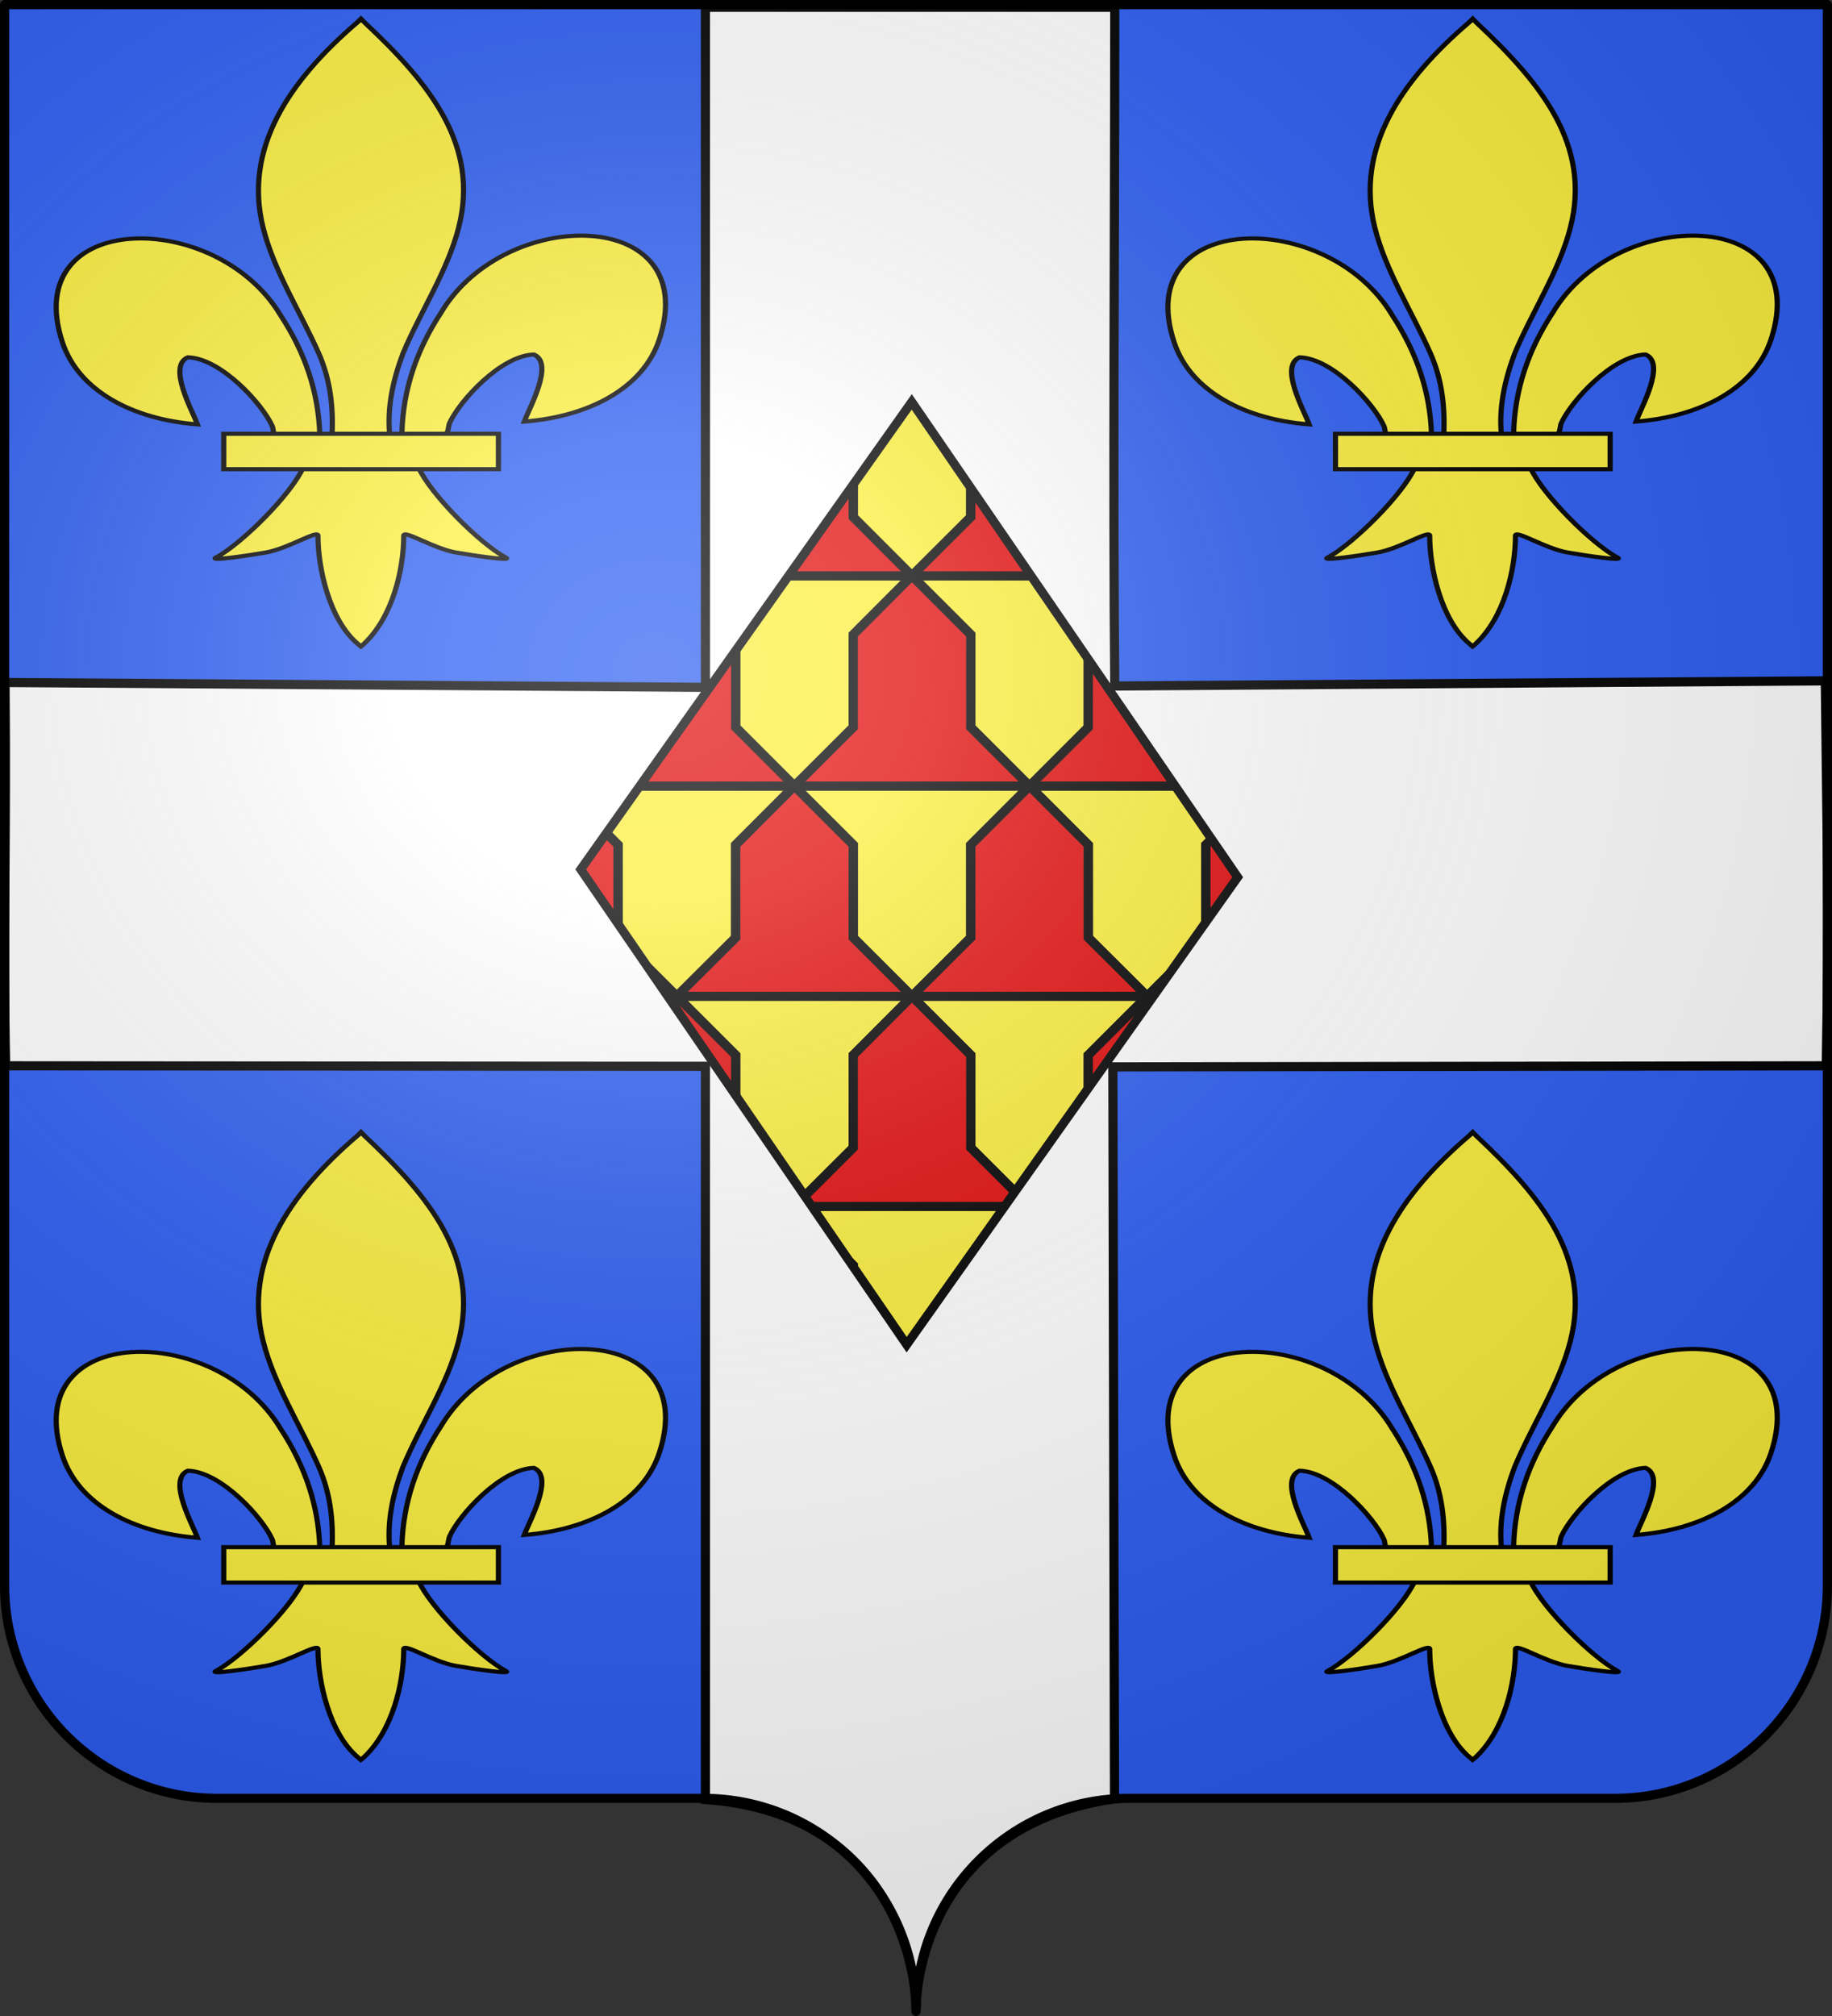 <?xml version="1.0" encoding="UTF-8" standalone="no"?>
<svg
   xmlns:dc="http://purl.org/dc/elements/1.1/"
   xmlns:cc="http://creativecommons.org/ns#"
   xmlns:rdf="http://www.w3.org/1999/02/22-rdf-syntax-ns#"
   xmlns:svg="http://www.w3.org/2000/svg"
   xmlns="http://www.w3.org/2000/svg"
   xmlns:xlink="http://www.w3.org/1999/xlink"
   xmlns:sodipodi="http://sodipodi.sourceforge.net/DTD/sodipodi-0.dtd"
   xmlns:inkscape="http://www.inkscape.org/namespaces/inkscape"
   height="660"
   width="600"
   version="1.0"
   id="svg2"
   sodipodi:version="0.32"
   inkscape:version="0.48.1 r9760"
   sodipodi:docname="Blason_Vide_Moderne_3D[1].svg"
   inkscape:output_extension="org.inkscape.output.svg.inkscape"
   sodipodi:modified="true">
  <rect width="100%" height="100%" fill="#333333" stroke="none"/>
  <sodipodi:namedview
     inkscape:window-height="671"
     inkscape:window-width="1025"
     inkscape:pageshadow="2"
     inkscape:pageopacity="0.0"
     guidetolerance="10.0"
     gridtolerance="10.0"
     objecttolerance="10.0"
     borderopacity="1.0"
     bordercolor="#666666"
     pagecolor="#ffffff"
     id="base"
     showgrid="false"
     height="660px"
     inkscape:zoom="0.6863633"
     inkscape:cx="300.03409"
     inkscape:cy="330.00016"
     inkscape:window-x="231"
     inkscape:window-y="0"
     inkscape:current-layer="layer3-3"
     inkscape:window-maximized="0"
     showguides="true"
     inkscape:guide-bbox="true">
    <sodipodi:guide
       orientation="1,0"
       position="-1066.163,473.466"
       id="guide33138" />
  </sodipodi:namedview>
  <desc
     id="desc4">Flag of Canton of Valais (Wallis)</desc>
  <defs
     id="defs6">
    <inkscape:perspective
       sodipodi:type="inkscape:persp3d"
       inkscape:vp_x="0 : 330 : 1"
       inkscape:vp_y="0 : 1000 : 0"
       inkscape:vp_z="600 : 330 : 1"
       inkscape:persp3d-origin="300 : 220 : 1"
       id="perspective30" />
    <linearGradient
       id="linearGradient2893">
      <stop
         style="stop-color:white;stop-opacity:0.314;"
         offset="0"
         id="stop2895" />
      <stop
         id="stop2897"
         offset="0.19"
         style="stop-color:white;stop-opacity:0.251;" />
      <stop
         style="stop-color:#6b6b6b;stop-opacity:0.125;"
         offset="0.6"
         id="stop2901" />
      <stop
         style="stop-color:black;stop-opacity:0.125;"
         offset="1"
         id="stop2899" />
    </linearGradient>
    <radialGradient
       inkscape:collect="always"
       xlink:href="#linearGradient2893"
       id="radialGradient2883"
       cx="203.198"
       cy="218.01"
       fx="203.198"
       fy="218.01"
       r="300"
       gradientTransform="matrix(1.36,0,0,1.355,-79.528,-87.645)"
       gradientUnits="userSpaceOnUse" />
    <linearGradient
       id="linearGradient2955">
      <stop
         style="stop-color:white;stop-opacity:0;"
         offset="0"
         id="stop2965" />
      <stop
         style="stop-color:black;stop-opacity:0.646;"
         offset="1"
         id="stop2959" />
    </linearGradient>
    <radialGradient
       inkscape:collect="always"
       xlink:href="#linearGradient2955"
       id="radialGradient2961"
       cx="225.524"
       cy="218.901"
       fx="225.524"
       fy="218.901"
       r="300"
       gradientTransform="matrix(-4.167939e-4,2.183,-1.884,-3.599562e-4,615.597,-289.121)"
       gradientUnits="userSpaceOnUse" />
    <polygon
       id="star"
       transform="scale(53,53)"
       points="0,-1 0.588,0.809 -0.951,-0.309 0.951,-0.309 -0.588,0.809 0,-1 " />
    <clipPath
       id="clip">
      <path
         d="M 0,-200 L 0,600 L 300,600 L 300,-200 L 0,-200 z "
         id="path10" />
    </clipPath>
    <radialGradient
       inkscape:collect="always"
       xlink:href="#linearGradient2955"
       id="radialGradient1911"
       gradientUnits="userSpaceOnUse"
       gradientTransform="matrix(-4.167939e-4,2.183,-1.884,-3.599562e-4,1395.597,-309.121)"
       cx="225.524"
       cy="218.901"
       fx="225.524"
       fy="218.901"
       r="300" />
    <radialGradient
       inkscape:collect="always"
       xlink:href="#linearGradient2955"
       id="radialGradient2928"
       cx="-483.508"
       cy="153.928"
       fx="-483.508"
       fy="153.928"
       r="300"
       gradientTransform="matrix(0,2.342,-2.291,0,562.913,1323.77)"
       gradientUnits="userSpaceOnUse" />
    <radialGradient
       inkscape:collect="always"
       xlink:href="#linearGradient2893"
       id="radialGradient11919"
       gradientUnits="userSpaceOnUse"
       gradientTransform="matrix(1.551,0,0,1.35,-227.894,-51.264)"
       cx="285.186"
       cy="200.448"
       fx="285.186"
       fy="200.448"
       r="300" />
    <inkscape:perspective
       sodipodi:type="inkscape:persp3d"
       inkscape:vp_x="0 : 330 : 1"
       inkscape:vp_y="0 : 1000 : 0"
       inkscape:vp_z="600 : 330 : 1"
       inkscape:persp3d-origin="300 : 220 : 1"
       id="perspective9508" />
    <linearGradient
       id="linearGradient9510">
      <stop
         style="stop-color:white;stop-opacity:0.314"
         offset="0"
         id="stop9512" />
      <stop
         style="stop-color:white;stop-opacity:0.251"
         offset="0.19"
         id="stop9514" />
      <stop
         style="stop-color:#6b6b6b;stop-opacity:0.125"
         offset="0.6"
         id="stop9516" />
      <stop
         style="stop-color:black;stop-opacity:0.125"
         offset="1"
         id="stop9518" />
    </linearGradient>
    <linearGradient
       id="linearGradient9520">
      <stop
         style="stop-color:white;stop-opacity:1"
         offset="0"
         id="stop9522" />
      <stop
         style="stop-color:white;stop-opacity:1"
         offset="0.229"
         id="stop9524" />
      <stop
         style="stop-color:black;stop-opacity:1"
         offset="1"
         id="stop9526" />
    </linearGradient>
    <linearGradient
       id="linearGradient9528">
      <stop
         style="stop-color:#fd0000;stop-opacity:1"
         offset="0"
         id="stop9530" />
      <stop
         style="stop-color:#e77275;stop-opacity:0.659"
         offset="0.5"
         id="stop9532" />
      <stop
         style="stop-color:black;stop-opacity:0.323"
         offset="1"
         id="stop9534" />
    </linearGradient>
    <radialGradient
       cx="225.524"
       cy="218.901"
       r="300"
       fx="225.524"
       fy="218.901"
       id="radialGradient9536"
       xlink:href="#linearGradient2955-1"
       gradientUnits="userSpaceOnUse"
       gradientTransform="matrix(-4.167939e-4,2.183,-1.884,-3.599562e-4,615.597,-289.121)" />
    <polygon
       points="0,-1 0.588,0.809 -0.951,-0.309 0.951,-0.309 -0.588,0.809 0,-1 "
       transform="scale(53,53)"
       id="polygon9538" />
    <clipPath
       id="clipPath9540">
      <path
         d="M 0,-200 L 0,600 L 300,600 L 300,-200 L 0,-200 z "
         id="path9542" />
    </clipPath>
    <radialGradient
       cx="225.524"
       cy="218.901"
       r="300"
       fx="225.524"
       fy="218.901"
       id="radialGradient9544"
       xlink:href="#linearGradient2955-1"
       gradientUnits="userSpaceOnUse"
       gradientTransform="matrix(-4.167939e-4,2.183,-1.884,-3.599562e-4,615.597,-289.121)" />
    <radialGradient
       cx="225.524"
       cy="218.901"
       r="300"
       fx="225.524"
       fy="218.901"
       id="radialGradient9546"
       xlink:href="#linearGradient2955-1"
       gradientUnits="userSpaceOnUse"
       gradientTransform="matrix(0,1.749,-1.593,-1.049767e-7,551.788,-191.29)" />
    <radialGradient
       cx="225.524"
       cy="218.901"
       r="300"
       fx="225.524"
       fy="218.901"
       id="radialGradient9548"
       xlink:href="#linearGradient2955-1"
       gradientUnits="userSpaceOnUse"
       gradientTransform="matrix(0,1.386,-1.323,-5.741131e-8,-158.082,-109.541)" />
    <inkscape:perspective
       sodipodi:type="inkscape:persp3d"
       inkscape:vp_x="0 : 330 : 1"
       inkscape:vp_y="0 : 1000 : 0"
       inkscape:vp_z="600 : 330 : 1"
       inkscape:persp3d-origin="300 : 220 : 1"
       id="perspective59" />
    <linearGradient
       id="linearGradient7011">
      <stop
         style="stop-color:#ffffff;stop-opacity:0.314"
         offset="0"
         id="stop7013" />
      <stop
         style="stop-color:#ffffff;stop-opacity:0.251"
         offset="0.19"
         id="stop7015" />
      <stop
         style="stop-color:#6b6b6b;stop-opacity:0.125"
         offset="0.6"
         id="stop7017" />
      <stop
         style="stop-color:#000000;stop-opacity:0.125"
         offset="1"
         id="stop7019" />
    </linearGradient>
    <radialGradient
       cx="221.445"
       cy="226.331"
       r="300"
       fx="221.445"
       fy="226.331"
       id="radialGradient7021"
       xlink:href="#linearGradient2893-5"
       gradientUnits="userSpaceOnUse"
       gradientTransform="matrix(1.353,0,0,1.349,-77.629,-85.747)" />
    <inkscape:perspective
       sodipodi:type="inkscape:persp3d"
       inkscape:vp_x="0 : 330 : 1"
       inkscape:vp_y="0 : 1000 : 0"
       inkscape:vp_z="600 : 330 : 1"
       inkscape:persp3d-origin="300 : 220 : 1"
       id="perspective35" />
    <linearGradient
       id="linearGradient6434">
      <stop
         style="stop-color:white;stop-opacity:0.314;"
         offset="0"
         id="stop6436" />
      <stop
         id="stop6438"
         offset="0.19"
         style="stop-color:white;stop-opacity:0.251;" />
      <stop
         style="stop-color:#6b6b6b;stop-opacity:0.125;"
         offset="0.6"
         id="stop6440" />
      <stop
         style="stop-color:black;stop-opacity:0.125;"
         offset="1"
         id="stop6442" />
    </linearGradient>
    <linearGradient
       id="linearGradient6444">
      <stop
         id="stop6446"
         offset="0"
         style="stop-color:white;stop-opacity:1;" />
      <stop
         style="stop-color:white;stop-opacity:1;"
         offset="0.229"
         id="stop6448" />
      <stop
         id="stop6450"
         offset="1"
         style="stop-color:black;stop-opacity:1;" />
    </linearGradient>
    <linearGradient
       id="linearGradient6452">
      <stop
         id="stop6454"
         offset="0"
         style="stop-color:#fd0000;stop-opacity:1;" />
      <stop
         style="stop-color:#e77275;stop-opacity:0.659;"
         offset="0.5"
         id="stop6456" />
      <stop
         style="stop-color:black;stop-opacity:0.323;"
         offset="1"
         id="stop6458" />
    </linearGradient>
    <radialGradient
       inkscape:collect="always"
       xlink:href="#linearGradient2955-1"
       id="radialGradient6460"
       cx="225.524"
       cy="218.901"
       fx="225.524"
       fy="218.901"
       r="300"
       gradientTransform="matrix(-4.167939e-4,2.183,-1.884,-3.599562e-4,615.597,-289.121)"
       gradientUnits="userSpaceOnUse" />
    <polygon
       id="polygon6462"
       transform="scale(53,53)"
       points="0,-1 0.588,0.809 -0.951,-0.309 0.951,-0.309 -0.588,0.809 0,-1 " />
    <clipPath
       id="clipPath6464">
      <path
         d="M 0,-200 L 0,600 L 300,600 L 300,-200 L 0,-200 z "
         id="path6466" />
    </clipPath>
    <radialGradient
       inkscape:collect="always"
       xlink:href="#linearGradient2955-1"
       id="radialGradient6468"
       gradientUnits="userSpaceOnUse"
       gradientTransform="matrix(-4.167939e-4,2.183,-1.884,-3.599562e-4,615.597,-289.121)"
       cx="225.524"
       cy="218.901"
       fx="225.524"
       fy="218.901"
       r="300" />
    <radialGradient
       inkscape:collect="always"
       xlink:href="#linearGradient2955-1"
       id="radialGradient6470"
       gradientUnits="userSpaceOnUse"
       gradientTransform="matrix(0,1.749,-1.593,-1.049767e-7,551.788,-191.29)"
       cx="225.524"
       cy="218.901"
       fx="225.524"
       fy="218.901"
       r="300" />
    <radialGradient
       inkscape:collect="always"
       xlink:href="#linearGradient2955-1"
       id="radialGradient6472"
       gradientUnits="userSpaceOnUse"
       gradientTransform="matrix(0,1.386,-1.323,-5.741131e-8,-158.082,-109.541)"
       cx="225.524"
       cy="218.901"
       fx="225.524"
       fy="218.901"
       r="300" />
    <radialGradient
       inkscape:collect="always"
       xlink:href="#linearGradient2893-5"
       id="radialGradient6474"
       gradientUnits="userSpaceOnUse"
       gradientTransform="matrix(1.353,0,0,1.349,-77.629,-85.747)"
       cx="221.445"
       cy="226.331"
       fx="221.445"
       fy="226.331"
       r="300" />
    <inkscape:perspective
       sodipodi:type="inkscape:persp3d"
       inkscape:vp_x="0 : 260.5 : 1"
       inkscape:vp_y="0 : 1000 : 0"
       inkscape:vp_z="420 : 260.5 : 1"
       inkscape:persp3d-origin="210 : 173.66667 : 1"
       id="perspective181" />
    <inkscape:perspective
       sodipodi:type="inkscape:persp3d"
       inkscape:vp_x="0 : 330 : 1"
       inkscape:vp_y="0 : 1000 : 0"
       inkscape:vp_z="600 : 330 : 1"
       inkscape:persp3d-origin="300 : 220 : 1"
       id="perspective99" />
    <linearGradient
       id="linearGradient5345">
      <stop
         style="stop-color:white;stop-opacity:0.314;"
         offset="0"
         id="stop5347" />
      <stop
         id="stop5349"
         offset="0.19"
         style="stop-color:white;stop-opacity:0.251;" />
      <stop
         style="stop-color:#6b6b6b;stop-opacity:0.125;"
         offset="0.6"
         id="stop5351" />
      <stop
         style="stop-color:black;stop-opacity:0.125;"
         offset="1"
         id="stop5353" />
    </linearGradient>
    <linearGradient
       id="linearGradient2885">
      <stop
         id="stop2887"
         offset="0"
         style="stop-color:white;stop-opacity:1;" />
      <stop
         style="stop-color:white;stop-opacity:1;"
         offset="0.229"
         id="stop2891" />
      <stop
         id="stop2889"
         offset="1"
         style="stop-color:black;stop-opacity:1;" />
    </linearGradient>
    <linearGradient
       id="linearGradient5359">
      <stop
         id="stop2867"
         offset="0"
         style="stop-color:#fd0000;stop-opacity:1;" />
      <stop
         style="stop-color:#e77275;stop-opacity:0.659;"
         offset="0.5"
         id="stop2873" />
      <stop
         style="stop-color:black;stop-opacity:0.323;"
         offset="1"
         id="stop5363" />
    </linearGradient>
    <radialGradient
       inkscape:collect="always"
       xlink:href="#linearGradient2955-1"
       id="radialGradient5365"
       cx="225.524"
       cy="218.901"
       fx="225.524"
       fy="218.901"
       r="300"
       gradientTransform="matrix(-4.167939e-4,2.183,-1.884,-3.599562e-4,615.597,-289.121)"
       gradientUnits="userSpaceOnUse" />
    <polygon
       id="polygon5367"
       transform="scale(53,53)"
       points="0,-1 0.588,0.809 -0.951,-0.309 0.951,-0.309 -0.588,0.809 0,-1 " />
    <clipPath
       id="clipPath5369">
      <path
         d="M 0,-200 L 0,600 L 300,600 L 300,-200 L 0,-200 z "
         id="path5371" />
    </clipPath>
    <radialGradient
       inkscape:collect="always"
       xlink:href="#linearGradient2955-1"
       id="radialGradient5373"
       gradientUnits="userSpaceOnUse"
       gradientTransform="matrix(-4.167939e-4,2.183,-1.884,-3.599562e-4,615.597,-289.121)"
       cx="225.524"
       cy="218.901"
       fx="225.524"
       fy="218.901"
       r="300" />
    <radialGradient
       inkscape:collect="always"
       xlink:href="#linearGradient2955-1"
       id="radialGradient2865"
       gradientUnits="userSpaceOnUse"
       gradientTransform="matrix(0,1.749,-1.593,-1.049767e-7,551.788,-191.29)"
       cx="225.524"
       cy="218.901"
       fx="225.524"
       fy="218.901"
       r="300" />
    <radialGradient
       inkscape:collect="always"
       xlink:href="#linearGradient2955-1"
       id="radialGradient2871"
       gradientUnits="userSpaceOnUse"
       gradientTransform="matrix(0,1.386,-1.323,-5.741131e-8,-158.082,-109.541)"
       cx="225.524"
       cy="218.901"
       fx="225.524"
       fy="218.901"
       r="300" />
    <radialGradient
       inkscape:collect="always"
       xlink:href="#linearGradient2893-5"
       id="radialGradient3163"
       gradientUnits="userSpaceOnUse"
       gradientTransform="matrix(1.353,0,0,1.349,-77.629,-85.747)"
       cx="221.445"
       cy="226.331"
       fx="221.445"
       fy="226.331"
       r="300" />
    <radialGradient
       gradientTransform="matrix(1.353,0,0,1.349,-77.629,-85.747)"
       gradientUnits="userSpaceOnUse"
       xlink:href="#linearGradient2893-5"
       id="radialGradient2982"
       fy="226.331"
       fx="221.445"
       r="300"
       cy="226.331"
       cx="221.445" />
    <radialGradient
       gradientTransform="matrix(0,1.386,-1.323,-5.741131e-8,-158.082,-109.541)"
       gradientUnits="userSpaceOnUse"
       xlink:href="#linearGradient2955-1"
       id="radialGradient2980"
       fy="218.901"
       fx="225.524"
       r="300"
       cy="218.901"
       cx="225.524" />
    <radialGradient
       gradientTransform="matrix(0,1.749,-1.593,-1.049767e-7,551.788,-191.29)"
       gradientUnits="userSpaceOnUse"
       xlink:href="#linearGradient2955-1"
       id="radialGradient2978"
       fy="218.901"
       fx="225.524"
       r="300"
       cy="218.901"
       cx="225.524" />
    <radialGradient
       gradientTransform="matrix(-4.167939e-4,2.183,-1.884,-3.599562e-4,615.597,-289.121)"
       gradientUnits="userSpaceOnUse"
       xlink:href="#linearGradient2955-1"
       id="radialGradient2976"
       fy="218.901"
       fx="225.524"
       r="300"
       cy="218.901"
       cx="225.524" />
    <clipPath
       id="clipPath2972">
      <path
         id="path2974"
         d="M 0,-200 L 0,600 L 300,600 L 300,-200 L 0,-200 z " />
    </clipPath>
    <polygon
       id="polygon2970"
       transform="scale(53,53)"
       points="0,-1 0.588,0.809 -0.951,-0.309 0.951,-0.309 -0.588,0.809 0,-1 " />
    <radialGradient
       gradientTransform="matrix(-4.167939e-4,2.183,-1.884,-3.599562e-4,615.597,-289.121)"
       gradientUnits="userSpaceOnUse"
       xlink:href="#linearGradient2955-1"
       id="radialGradient2968"
       fy="218.901"
       fx="225.524"
       r="300"
       cy="218.901"
       cx="225.524" />
    <linearGradient
       id="linearGradient2960">
      <stop
         id="stop2962"
         offset="0"
         style="stop-color:#fd0000;stop-opacity:1" />
      <stop
         id="stop2964"
         offset="0.5"
         style="stop-color:#e77275;stop-opacity:0.659" />
      <stop
         id="stop2966"
         offset="1"
         style="stop-color:black;stop-opacity:0.323" />
    </linearGradient>
    <linearGradient
       id="linearGradient2952">
      <stop
         id="stop2954"
         offset="0"
         style="stop-color:white;stop-opacity:1" />
      <stop
         id="stop2956"
         offset="0.229"
         style="stop-color:white;stop-opacity:1" />
      <stop
         id="stop2958"
         offset="1"
         style="stop-color:black;stop-opacity:1" />
    </linearGradient>
    <linearGradient
       id="linearGradient2942">
      <stop
         id="stop2944"
         offset="0"
         style="stop-color:white;stop-opacity:0.314" />
      <stop
         id="stop2946"
         offset="0.19"
         style="stop-color:white;stop-opacity:0.251" />
      <stop
         id="stop2948"
         offset="0.6"
         style="stop-color:#6b6b6b;stop-opacity:0.125" />
      <stop
         id="stop2950"
         offset="1"
         style="stop-color:black;stop-opacity:0.125" />
    </linearGradient>
    <linearGradient
       id="linearGradient2095">
      <stop
         id="stop2097"
         offset="0"
         style="stop-color:white;stop-opacity:0.314" />
      <stop
         id="stop2099"
         offset="0.19"
         style="stop-color:white;stop-opacity:0.251" />
      <stop
         id="stop2101"
         offset="0.6"
         style="stop-color:#6b6b6b;stop-opacity:0.125" />
      <stop
         id="stop2103"
         offset="1"
         style="stop-color:black;stop-opacity:0.125" />
    </linearGradient>
    <linearGradient
       id="linearGradient2105">
      <stop
         id="stop2107"
         offset="0"
         style="stop-color:white;stop-opacity:1" />
      <stop
         id="stop2109"
         offset="0.229"
         style="stop-color:white;stop-opacity:1" />
      <stop
         id="stop2111"
         offset="1"
         style="stop-color:black;stop-opacity:1" />
    </linearGradient>
    <linearGradient
       id="linearGradient2113">
      <stop
         id="stop2115"
         offset="0"
         style="stop-color:#fd0000;stop-opacity:1" />
      <stop
         id="stop2117"
         offset="0.5"
         style="stop-color:#e77275;stop-opacity:0.659" />
      <stop
         id="stop2119"
         offset="1"
         style="stop-color:black;stop-opacity:0.323" />
    </linearGradient>
    <radialGradient
       gradientTransform="matrix(-4.167939e-4,2.183,-1.884,-3.599562e-4,615.597,-289.121)"
       gradientUnits="userSpaceOnUse"
       xlink:href="#linearGradient2955-1"
       id="radialGradient2121"
       fy="218.901"
       fx="225.524"
       r="300"
       cy="218.901"
       cx="225.524" />
    <polygon
       id="polygon2123"
       transform="scale(53,53)"
       points="0,-1 0.588,0.809 -0.951,-0.309 0.951,-0.309 -0.588,0.809 0,-1 " />
    <clipPath
       id="clipPath2125">
      <path
         id="path2127"
         d="M 0,-200 L 0,600 L 300,600 L 300,-200 L 0,-200 z " />
    </clipPath>
    <radialGradient
       gradientTransform="matrix(-4.167939e-4,2.183,-1.884,-3.599562e-4,615.597,-289.121)"
       gradientUnits="userSpaceOnUse"
       xlink:href="#linearGradient2955-1"
       id="radialGradient2129"
       fy="218.901"
       fx="225.524"
       r="300"
       cy="218.901"
       cx="225.524" />
    <radialGradient
       gradientTransform="matrix(0,1.749,-1.593,-1.049767e-7,551.788,-191.29)"
       gradientUnits="userSpaceOnUse"
       xlink:href="#linearGradient2955-1"
       id="radialGradient2131"
       fy="218.901"
       fx="225.524"
       r="300"
       cy="218.901"
       cx="225.524" />
    <radialGradient
       gradientTransform="matrix(0,1.386,-1.323,-5.741131e-8,-158.082,-109.541)"
       gradientUnits="userSpaceOnUse"
       xlink:href="#linearGradient2955-1"
       id="radialGradient2133"
       fy="218.901"
       fx="225.524"
       r="300"
       cy="218.901"
       cx="225.524" />
    <radialGradient
       gradientTransform="matrix(1.353,0,0,1.349,-77.629,-85.747)"
       gradientUnits="userSpaceOnUse"
       xlink:href="#linearGradient2893-5"
       id="radialGradient2135"
       fy="226.331"
       fx="221.445"
       r="300"
       cy="226.331"
       cx="221.445" />
    <radialGradient
       gradientTransform="matrix(0,1.386,-1.323,-5.741131e-8,-158.082,-109.541)"
       gradientUnits="userSpaceOnUse"
       xlink:href="#linearGradient2955-1"
       id="radialGradient3080"
       fy="218.901"
       fx="225.524"
       r="300"
       cy="218.901"
       cx="225.524" />
    <radialGradient
       gradientTransform="matrix(0,1.749,-1.593,-1.049767e-7,551.788,-191.29)"
       gradientUnits="userSpaceOnUse"
       xlink:href="#linearGradient2955-1"
       id="radialGradient3078"
       fy="218.901"
       fx="225.524"
       r="300"
       cy="218.901"
       cx="225.524" />
    <radialGradient
       gradientTransform="matrix(-4.167939e-4,2.183,-1.884,-3.599562e-4,615.597,-289.121)"
       gradientUnits="userSpaceOnUse"
       xlink:href="#linearGradient2955-1"
       id="radialGradient3076"
       fy="218.901"
       fx="225.524"
       r="300"
       cy="218.901"
       cx="225.524" />
    <clipPath
       id="clipPath3072">
      <path
         id="path3074"
         d="M 0,-200 L 0,600 L 300,600 L 300,-200 L 0,-200 z " />
    </clipPath>
    <polygon
       id="polygon3070"
       transform="scale(53,53)"
       points="0,-1 0.588,0.809 -0.951,-0.309 0.951,-0.309 -0.588,0.809 0,-1 " />
    <radialGradient
       gradientTransform="matrix(-4.167939e-4,2.183,-1.884,-3.599562e-4,615.597,-289.121)"
       gradientUnits="userSpaceOnUse"
       xlink:href="#linearGradient2955-1"
       id="radialGradient3068"
       fy="218.901"
       fx="225.524"
       r="300"
       cy="218.901"
       cx="225.524" />
    <linearGradient
       id="linearGradient3060">
      <stop
         id="stop3062"
         offset="0"
         style="stop-color:#fd0000;stop-opacity:1" />
      <stop
         id="stop3064"
         offset="0.5"
         style="stop-color:#e77275;stop-opacity:0.659" />
      <stop
         id="stop3066"
         offset="1"
         style="stop-color:black;stop-opacity:0.323" />
    </linearGradient>
    <linearGradient
       id="linearGradient3052">
      <stop
         id="stop3054"
         offset="0"
         style="stop-color:white;stop-opacity:1" />
      <stop
         id="stop3056"
         offset="0.229"
         style="stop-color:white;stop-opacity:1" />
      <stop
         id="stop3058"
         offset="1"
         style="stop-color:black;stop-opacity:1" />
    </linearGradient>
    <linearGradient
       id="linearGradient3042">
      <stop
         id="stop3044"
         offset="0"
         style="stop-color:white;stop-opacity:0.314" />
      <stop
         id="stop3046"
         offset="0.19"
         style="stop-color:white;stop-opacity:0.251" />
      <stop
         id="stop3048"
         offset="0.6"
         style="stop-color:#6b6b6b;stop-opacity:0.125" />
      <stop
         id="stop3050"
         offset="1"
         style="stop-color:black;stop-opacity:0.125" />
    </linearGradient>
    <radialGradient
       r="300"
       fy="200.448"
       fx="285.186"
       cy="200.448"
       cx="285.186"
       gradientTransform="matrix(1.551,0,0,1.35,-227.894,-51.264)"
       gradientUnits="userSpaceOnUse"
       id="radialGradient11919-5"
       xlink:href="#linearGradient2893-5"
       inkscape:collect="always" />
    <radialGradient
       gradientUnits="userSpaceOnUse"
       gradientTransform="matrix(0,2.342,-2.291,0,562.913,1323.77)"
       r="300"
       fy="153.928"
       fx="-483.508"
       cy="153.928"
       cx="-483.508"
       id="radialGradient2928-0"
       xlink:href="#linearGradient2955-1"
       inkscape:collect="always" />
    <radialGradient
       r="300"
       fy="218.901"
       fx="225.524"
       cy="218.901"
       cx="225.524"
       gradientTransform="matrix(-4.167939e-4,2.183,-1.884,-3.599562e-4,1395.597,-309.121)"
       gradientUnits="userSpaceOnUse"
       id="radialGradient1911-3"
       xlink:href="#linearGradient2955-1"
       inkscape:collect="always" />
    <clipPath
       id="clip-0">
      <path
         id="path10-2"
         d="M 0,-200 L 0,600 L 300,600 L 300,-200 L 0,-200 z " />
    </clipPath>
    <polygon
       points="0,-1 0.588,0.809 -0.951,-0.309 0.951,-0.309 -0.588,0.809 0,-1 "
       transform="scale(53,53)"
       id="star-0" />
    <radialGradient
       gradientUnits="userSpaceOnUse"
       gradientTransform="matrix(-4.167939e-4,2.183,-1.884,-3.599562e-4,615.597,-289.121)"
       r="300"
       fy="218.901"
       fx="225.524"
       cy="218.901"
       cx="225.524"
       id="radialGradient2961-6"
       xlink:href="#linearGradient2955-1"
       inkscape:collect="always" />
    <linearGradient
       id="linearGradient2955-1">
      <stop
         id="stop2965-5"
         offset="0"
         style="stop-color:white;stop-opacity:0;" />
      <stop
         id="stop2959-1"
         offset="1"
         style="stop-color:black;stop-opacity:0.646;" />
    </linearGradient>
    <radialGradient
       gradientUnits="userSpaceOnUse"
       gradientTransform="matrix(1.36,0,0,1.355,-79.528,-87.645)"
       r="300"
       fy="218.01"
       fx="203.198"
       cy="218.01"
       cx="203.198"
       id="radialGradient2883-2"
       xlink:href="#linearGradient2893-5"
       inkscape:collect="always" />
    <linearGradient
       id="linearGradient2893-5">
      <stop
         id="stop2895-0"
         offset="0"
         style="stop-color:white;stop-opacity:0.314;" />
      <stop
         style="stop-color:white;stop-opacity:0.251;"
         offset="0.19"
         id="stop2897-2" />
      <stop
         id="stop2901-5"
         offset="0.6"
         style="stop-color:#6b6b6b;stop-opacity:0.125;" />
      <stop
         id="stop2899-4"
         offset="1"
         style="stop-color:black;stop-opacity:0.125;" />
    </linearGradient>
    <inkscape:perspective
       id="perspective30-7"
       inkscape:persp3d-origin="300 : 220 : 1"
       inkscape:vp_z="600 : 330 : 1"
       inkscape:vp_y="0 : 1000 : 0"
       inkscape:vp_x="0 : 330 : 1"
       sodipodi:type="inkscape:persp3d" />
    <inkscape:perspective
       id="perspective14"
       inkscape:persp3d-origin="355.59589 : 306.40403 : 1"
       inkscape:vp_z="711.19177 : 459.60605 : 1"
       inkscape:vp_y="0 : 1000 : 0"
       inkscape:vp_x="0 : 459.60605 : 1"
       sodipodi:type="inkscape:persp3d" />
    <radialGradient
       r="300"
       fy="226.331"
       fx="221.445"
       cy="226.331"
       cx="221.445"
       gradientTransform="matrix(1.353,0,0,1.349,-77.629,-85.747)"
       gradientUnits="userSpaceOnUse"
       id="radialGradient3163-1"
       xlink:href="#linearGradient2893-0"
       inkscape:collect="always" />
    <radialGradient
       r="300"
       fy="218.901"
       fx="225.524"
       cy="218.901"
       cx="225.524"
       gradientTransform="matrix(0,1.386,-1.323,-5.741131e-8,-158.082,-109.541)"
       gradientUnits="userSpaceOnUse"
       id="radialGradient2871-1"
       xlink:href="#linearGradient2955-16"
       inkscape:collect="always" />
    <radialGradient
       r="300"
       fy="218.901"
       fx="225.524"
       cy="218.901"
       cx="225.524"
       gradientTransform="matrix(0,1.749,-1.593,-1.049767e-7,551.788,-191.29)"
       gradientUnits="userSpaceOnUse"
       id="radialGradient2865-8"
       xlink:href="#linearGradient2955-16"
       inkscape:collect="always" />
    <radialGradient
       r="300"
       fy="218.901"
       fx="225.524"
       cy="218.901"
       cx="225.524"
       gradientTransform="matrix(-4.167939e-4,2.183,-1.884,-3.599562e-4,615.597,-289.121)"
       gradientUnits="userSpaceOnUse"
       id="radialGradient1911-1"
       xlink:href="#linearGradient2955-16"
       inkscape:collect="always" />
    <clipPath
       id="clip-5">
      <path
         id="path10-8"
         d="M 0,-200 L 0,600 L 300,600 L 300,-200 L 0,-200 z " />
    </clipPath>
    <polygon
       points="0,-1 0.588,0.809 -0.951,-0.309 0.951,-0.309 -0.588,0.809 0,-1 "
       transform="scale(53,53)"
       id="star-3" />
    <radialGradient
       gradientUnits="userSpaceOnUse"
       gradientTransform="matrix(-4.167939e-4,2.183,-1.884,-3.599562e-4,615.597,-289.121)"
       r="300"
       fy="218.901"
       fx="225.524"
       cy="218.901"
       cx="225.524"
       id="radialGradient2961-3"
       xlink:href="#linearGradient2955-16"
       inkscape:collect="always" />
    <linearGradient
       id="linearGradient2955-16">
      <stop
         style="stop-color:#fd0000;stop-opacity:1;"
         offset="0"
         id="stop2867-6" />
      <stop
         id="stop2873-0"
         offset="0.5"
         style="stop-color:#e77275;stop-opacity:0.659;" />
      <stop
         id="stop2959-2"
         offset="1"
         style="stop-color:black;stop-opacity:0.323;" />
    </linearGradient>
    <linearGradient
       id="linearGradient2885-3">
      <stop
         style="stop-color:white;stop-opacity:1;"
         offset="0"
         id="stop2887-2" />
      <stop
         id="stop2891-9"
         offset="0.229"
         style="stop-color:white;stop-opacity:1;" />
      <stop
         style="stop-color:black;stop-opacity:1;"
         offset="1"
         id="stop2889-4" />
    </linearGradient>
    <linearGradient
       id="linearGradient2893-0">
      <stop
         id="stop2895-4"
         offset="0"
         style="stop-color:white;stop-opacity:0.314;" />
      <stop
         style="stop-color:white;stop-opacity:0.251;"
         offset="0.19"
         id="stop2897-6" />
      <stop
         id="stop2901-9"
         offset="0.6"
         style="stop-color:#6b6b6b;stop-opacity:0.125;" />
      <stop
         id="stop2899-5"
         offset="1"
         style="stop-color:black;stop-opacity:0.125;" />
    </linearGradient>
    <inkscape:perspective
       id="perspective35-7"
       inkscape:persp3d-origin="300 : 220 : 1"
       inkscape:vp_z="600 : 330 : 1"
       inkscape:vp_y="0 : 1000 : 0"
       inkscape:vp_x="0 : 330 : 1"
       sodipodi:type="inkscape:persp3d" />
    <clipPath
       clipPathUnits="userSpaceOnUse"
       id="clipPath33146">
      <rect
         style="fill:none;stroke:#000000;stroke-width:2.382;stroke-miterlimit:4;stroke-opacity:1;stroke-dasharray:none"
         id="rect33148"
         width="371.464"
         height="369.291"
         x="280.861"
         y="-250.612"
         transform="matrix(0.556,0.831,-0.568,0.823,0,0)" />
    </clipPath>
  </defs>
  <g
     inkscape:groupmode="layer"
     id="layer1"
     inkscape:label="Fond écu">
    <path
       id="path2014"
       style="fill:#2b5df2;fill-opacity:1;fill-rule:nonzero;stroke:none;stroke-width:5;stroke-linecap:round;stroke-linejoin:round;stroke-miterlimit:4;stroke-dashoffset:0;stroke-opacity:1"
       d="M 300,658.499 C 300,619.995 331.203,588.746 369.65,588.746 C 408.097,588.746 490.403,588.746 528.85,588.746 C 567.297,588.746 598.5,557.496 598.5,518.992 L 598.5,1.5 L 1.5,1.5 L 1.5,518.992 C 1.5,557.496 32.703,588.746 71.15,588.746 C 109.597,588.746 191.903,588.746 230.35,588.746 C 268.797,588.746 300,619.995 300,658.499 z "
       sodipodi:nodetypes="cssccccssc" />
    <g
       id="g31734"
       transform="translate(-211.134,-146.49)"
       style="fill:#ffffff">
      <g
         inkscape:label="Fond écu"
         id="layer1-0"
         style="fill:#ffffff">
        <g
           transform="translate(-193.051,30.008)"
           id="g5440"
           inkscape:label="Meubles"
           style="fill:#ffffff">
          <g
             id="g2984"
             style="fill:#ffffff;display:inline"
             transform="translate(-0.321,-1.106)">
            <g
               id="g7979"
               style="fill:#ffffff" />
          </g>
          <g
             id="g3103"
             style="fill:#ffffff;display:inline"
             transform="translate(406.512,116.302)">
            <g
               id="g2137"
               style="fill:#ffffff;display:inline"
               transform="translate(-656.92,-312.008)" />
            <g
               id="g4809"
               style="fill:#ffffff">
              <path
                 id="path3107"
                 style="fill:#ffffff;fill-opacity:1;fill-rule:evenodd;stroke:#000000;stroke-width:3;stroke-linecap:butt;stroke-linejoin:miter;stroke-miterlimit:4;stroke-opacity:1;stroke-dasharray:none"
                 d="m 228.706,2.564 0,222.643 -229.373,-1.587 c 0.528,52.669 -0.743,80.6 0.198,125.488 l 229.174,0.158 0,240.033 c 57.849,4.085 68.997,50.503 68.997,69.382 0,-18.406 10.41,-61.814 64.984,-69.58 l -0.543,-239.639 233.645,-0.354 c 0.968,-51.914 0.153,-78.488 -0.308,-126.035 l -232.712,1.693 c -0.632,-67.535 0,-147.915 0,-222.201 z"
                 sodipodi:nodetypes="cccccccccccccc"
                 inkscape:export-xdpi="90"
                 inkscape:export-ydpi="90"
                 inkscape:connector-curvature="0" />
            </g>
          </g>
          <g
             transform="matrix(0.283,0,0,0.225,420.631,485.564)"
             id="g1878">
            <path
               d="m 407.029,608.699 c 1.425,-61.956 16.751,-119.539 45.29,-174.109 74.714,-157.186 302.92,-153.432 252.615,38.811 -18.537,70.839 -81.509,112.474 -156.319,119.615 5.4,-18.665 35.1,-84.652 11.124,-97.562 -38.338,1.448 -85.944,67.705 -97.393,99.301 -1.653,4.536 -1.19,9.778 -3.036,14.24"
               style="fill:#fcef3c;fill-opacity:1;fill-rule:evenodd;stroke:#000000;stroke-width:6;stroke-linecap:butt;stroke-linejoin:miter;stroke-miterlimit:4;stroke-opacity:1;stroke-dasharray:none;display:inline"
               id="path1876"
               sodipodi:nodetypes="ccscscc"
               inkscape:connector-curvature="0" />
            <g
               transform="translate(-38.532,-48.577)"
               style="display:inline"
               id="layer2-9">
              <g
                 transform="translate(0,4)"
                 style="fill:#fcef3c;fill-opacity:1;stroke:#000000;stroke-width:6;stroke-miterlimit:4;stroke-opacity:1;stroke-dasharray:none"
                 id="g13018">
                <path
                   d="M 350.523,657.372 C 349.098,595.416 333.772,537.833 305.233,483.264 230.519,326.078 2.313,329.832 52.618,522.075 71.155,592.914 134.127,634.549 208.937,641.69 203.537,623.025 173.837,557.038 197.813,544.128 c 38.338,1.448 85.944,67.705 97.393,99.301 1.653,4.536 1.19,9.778 3.036,14.24"
                   style="fill:#fcef3c;fill-opacity:1;fill-rule:evenodd;stroke:#000000;stroke-width:6;stroke-linecap:butt;stroke-linejoin:miter;stroke-miterlimit:4;stroke-opacity:1;stroke-dasharray:none"
                   id="path1902"
                   sodipodi:nodetypes="ccscscc"
                   inkscape:connector-curvature="0" />
                <path
                   d="m 393.626,57.12 c -78.714,84.849 -131.565,182.962 -108.781,298.031 12.57,63.484 43.042,122.28 64.531,183.438 13.436,38.37 16.872,78.452 15.281,118.781 l 66.781,0 c -3.197,-40.626 3.807,-79.998 15.281,-118.781 20.474,-61.538 51.626,-119.906 64.531,-183.438 C 535.379,236.372 478.744,146.792 402.813,57.495 l -4.64,-5.918 -4.547,5.543 z"
                   style="fill:#fcef3c;fill-opacity:1;fill-rule:nonzero;stroke:#000000;stroke-width:6;stroke-linecap:butt;stroke-linejoin:miter;stroke-miterlimit:4;stroke-opacity:1;stroke-dasharray:none"
                   id="path3734"
                   sodipodi:nodetypes="csccccsccc"
                   inkscape:connector-curvature="0" />
                <path
                   d="m 331.345,704.401 c -13.962,39.13 -70.888,110.792 -101.125,131.219 -7.842,5.298 37.486,-3.052 57.781,-7.5 26.619,-5.835 61.217,-34.198 60.406,-24.188 -0.076,45.838 12.811,122.324 46.406,157.469 l 3.182,3.388 3.287,-3.388 c 33.578,-39.171 46.238,-108.042 46.406,-157.469 -0.811,-10.01 33.787,18.353 60.406,24.188 20.295,4.448 65.623,12.798 57.781,7.5 -30.237,-20.427 -87.132,-92.089 -101.094,-131.219 l -133.438,0 z"
                   style="fill:#fcef3c;fill-opacity:1;fill-rule:evenodd;stroke:#000000;stroke-width:6;stroke-linecap:butt;stroke-linejoin:miter;stroke-miterlimit:4;stroke-opacity:1;stroke-dasharray:none"
                   id="path6395"
                   sodipodi:nodetypes="cssscccssscc"
                   inkscape:connector-curvature="0" />
                <rect
                   width="317.888"
                   height="51.503"
                   x="239.352"
                   y="655.379"
                   style="fill:#fcef3c;fill-opacity:1;stroke:#000000;stroke-width:6;stroke-miterlimit:4;stroke-opacity:1;stroke-dasharray:none"
                   id="rect4623" />
              </g>
            </g>
          </g>
          <use
             x="0"
             y="0"
             xlink:href="#g1878"
             id="use31865"
             transform="translate(364.1,0)"
             width="600"
             height="660" />
          <use
             x="0"
             y="0"
             xlink:href="#g1878"
             id="use31867"
             transform="translate(0,-364.499)"
             width="600"
             height="660" />
          <use
             x="0"
             y="0"
             xlink:href="#use31865"
             id="use31869"
             transform="translate(0,-364.499)"
             width="600"
             height="660" />
          <g
             id="g33127"
             transform="translate(-319.789,-6.97)">
            <g
               style="display:inline;stroke:#000000;stroke-opacity:1;stroke-width:5.881;stroke-miterlimit:4;stroke-dasharray:none"
               inkscape:label="Fond écu"
               id="layer3-3"
               transform="matrix(0.516,0,0,0.504,868.314,242.747)"
               clip-path="url(#clipPath33146)">
              <path
                 id="path2188"
                 d="m 1.5,2.188 0,258.531 c 0,46.87 8.047,89.071 21.5,126.875 l 14.906,-15.219 0,-60.281 37.375,-38.188 -73.406,0 0,-135.281 36.031,36.938 0,60.188 37.375,38.156 37.25,-38.156 0,-60.188 37.312,-38.219 -147.969,0 0,-1.312 36.031,-36.844 0,-60.219 35.562,-36.406 3.625,0 35.438,36.406 0,60.219 37.312,38.156 37.375,-38.156 0,-60.219 35.469,-36.406 3.562,0 35.562,36.406 0,60.219 37.25,38.156 37.375,-38.156 0,-60.219 35.5,-36.406 3.562,0 35.5,36.406 0,60.219 37.375,38.156 37.281,-38.156 0,-60.219 35.531,-36.406 3.562,0 35.469,36.406 0,60.219 37.375,38.156 0.906,-0.938 c 0,-32.97 0,-134.219 0,-134.219 l -597,0 z m 596.094,135.156 0.906,0.938 c 0,-0.238 0,-0.703 0,-0.938 l -0.906,0 z m 0,0 -149.219,0 37.281,38.219 0,60.188 37.312,38.156 37.25,-38.156 0,-60.188 37.375,-38.219 z m -74.625,136.562 37.25,38.188 0,60.281 16.281,16.594 c 12.462,-34.585 20.404,-72.87 21.781,-115.062 l -75.312,0 z m 0,0 -149.25,0 37.281,38.188 0,60.281 37.375,38.094 37.281,-38.094 0,-60.281 37.312,-38.188 z m -74.594,136.562 37.281,38.219 0,60.156 11.188,11.438 c 27.587,-30.838 52.736,-67.307 71.125,-109.812 l -119.594,0 z m 0,0 -149.312,0 37.375,38.219 0,60.156 37.281,38.125 37.281,-38.125 0,-60.156 37.375,-38.219 z m -74.656,136.5 37.281,38.25 0,11.281 c 19.559,-13.958 40.064,-30.407 60.031,-49.531 l -97.312,0 z m 0,0 -149.25,0 37.344,38.25 0,55.719 C 285.024,652.872 300,658.5 300,658.5 c 0,0 14.215,-5.329 36.438,-16.656 l 0,-56.625 37.281,-38.25 z m -149.25,0 -95.5,0 c 19.366,18.548 39.227,34.597 58.25,48.281 l 0,-10.031 37.25,-38.25 z m 0,0 37.344,-38.125 0,-60.156 37.25,-38.219 -149.219,0 37.375,38.219 0,60.156 37.25,38.125 z m -74.625,-136.5 -117.812,0 c 18.196,42.058 43.004,78.213 70.25,108.844 l 10.25,-10.469 0,-60.156 37.312,-38.219 z m 0,0 37.375,-38.094 0,-60.281 37.25,-38.188 -149.188,0 37.25,38.188 0,60.281 37.312,38.094 z m 74.625,-136.562 37.344,-38.156 0,-60.188 37.25,-38.219 -149.219,0 37.375,38.219 0,60.188 37.25,38.156 z m 0,0 37.344,38.188 0,60.281 37.25,38.094 37.375,-38.094 0,-60.281 37.281,-38.188 -149.25,0 z m 149.25,0 L 411,235.75 l 0,-60.188 37.375,-38.219 -149.312,0 37.375,38.219 0,60.188 37.281,38.156 z m -341.688,136.562 c -0.805,-1.86 -1.595,-3.742 -2.375,-5.625 0.781,1.889 1.568,3.76 2.375,5.625 z m 535.938,0 c 0.639,-1.476 1.284,-2.947 1.906,-4.438 -0.622,1.487 -1.269,2.965 -1.906,4.438 z m 6.5,-16.031 c -0.687,1.812 -1.382,3.615 -2.094,5.406 0.71,-1.792 1.408,-3.594 2.094,-5.406 z M 25.625,394.75 c 0.56,1.477 1.142,2.943 1.719,4.406 -0.579,-1.463 -1.157,-2.93 -1.719,-4.406 z m 83.625,132.219 c 1.713,1.842 3.46,3.669 5.188,5.469 -1.73,-1.802 -3.472,-3.624 -5.188,-5.469 z m 380.281,1.312 c -1.684,1.798 -3.396,3.555 -5.094,5.312 1.695,-1.754 3.412,-3.519 5.094,-5.312 z m -291.844,74.312 c 1.411,0.969 2.82,1.901 4.219,2.844 -1.397,-0.942 -2.809,-1.876 -4.219,-2.844 z m 39.125,24.688 c 2.756,1.592 5.432,3.097 8.062,4.562 -2.635,-1.468 -5.302,-2.967 -8.062,-4.562 z"
                 style="fill:#fcef3c;fill-opacity:1;fill-rule:evenodd;stroke:#000000;stroke-opacity:1;stroke-width:5.881;stroke-miterlimit:4;stroke-dasharray:none"
                 inkscape:connector-curvature="0" />
              <path
                 style="fill:#e20909;fill-opacity:1;fill-rule:evenodd;stroke:#000000;stroke-width:5.881;stroke-linecap:butt;stroke-linejoin:miter;stroke-miterlimit:4;stroke-opacity:1;stroke-dasharray:none;display:inline"
                 d="m 73.469,2.562 -35.562,36.406 0,60.219 -36.031,36.844 0,1.312 147.969,0 -37.312,-38.156 0,-60.219 -35.438,-36.406 -3.625,0 z m 76.375,134.781 149.219,0 -37.25,-38.156 0,-60.219 L 226.25,2.562 l -3.562,0 -35.469,36.406 0,60.219 -37.375,38.156 z m 0,0 -37.312,38.219 0,60.188 -37.25,38.156 149.188,0 -37.25,-38.156 0,-60.188 -37.375,-38.219 z m 74.625,136.562 149.25,0 -37.281,-38.156 0,-60.188 -37.375,-38.219 -37.25,38.219 0,60.188 -37.344,38.156 z m 0,0 -37.25,38.188 0,60.281 -37.375,38.094 149.219,0 -37.25,-38.094 0,-60.281 -37.344,-38.188 z m 74.594,136.562 149.312,0 L 411,372.375 l 0,-60.281 -37.281,-38.188 -37.281,38.188 0,60.281 -37.375,38.094 z m 0,0 -37.25,38.219 0,60.156 -37.344,38.125 149.25,0 -37.281,-38.125 0,-60.156 -37.375,-38.219 z m 74.656,136.5 97.312,0 c 8.753,-8.384 17.387,-17.27 25.812,-26.688 l -11.188,-11.438 0,-60.156 L 448.375,410.469 411,448.688 l 0,60.156 -37.281,38.125 z m 0,0 -37.281,38.25 0,56.625 C 356.348,631.695 382.691,616.704 411,596.5 l 0,-11.281 -37.281,-38.25 z m 74.656,-136.5 119.594,0 c 3.029,-7.002 5.889,-14.168 8.531,-21.5 l -16.281,-16.594 0,-60.281 -37.25,-38.188 -37.312,38.188 0,60.281 -37.281,38.094 z m 74.594,-136.562 -37.312,-38.156 0,-60.188 L 448.375,137.344 411,175.562 l 0,60.188 -37.281,38.156 149.25,0 z m 0,0 75.312,0 c 0.142,-4.356 0.219,-8.748 0.219,-13.188 0,-135.187 0,-91.328 0,-122.438 l -0.906,-0.938 -37.375,38.219 0,60.188 -37.25,38.156 z m 74.625,-136.562 -37.375,-38.156 0,-60.219 L 524.75,2.562 l -3.562,0 -35.531,36.406 0,60.219 -37.281,38.156 149.219,0 z m 0,0 0.906,0 c 0,-0.234 0,-0.707 0,-0.938 l -0.906,0.938 z m -149.219,0 L 411,99.188 411,38.969 375.5,2.562 l -3.562,0 -35.5,36.406 0,60.219 -37.375,38.156 149.312,0 z m -223.906,409.625 -37.25,38.25 0,10.031 c 28.166,20.262 54.478,35.345 74.594,45.688 l 0,-55.719 -37.344,-38.25 z m 0,0 -37.25,-38.125 0,-60.156 -37.375,-38.219 -37.312,38.219 0,60.156 -10.25,10.469 c 8.699,9.78 17.632,18.983 26.688,27.656 l 95.5,0 z m -74.625,-136.5 -37.312,-38.094 0,-60.281 -37.25,-38.188 -37.375,38.188 0,60.281 L 23,387.594 c 2.78,7.813 5.813,15.436 9.031,22.875 l 117.812,0 z m -74.562,-136.562 -37.375,-38.156 0,-60.188 L 1.875,138.625 l 0,135.281 73.406,0 z"
                 id="path3164"
                 inkscape:connector-curvature="0" />
            </g>
            <rect
               transform="matrix(0.566,0.825,-0.578,0.816,0,0)"
               y="-744.947"
               x="1045.941"
               height="187.565"
               width="188.603"
               id="rect33144"
               style="fill:none;stroke:#000000;stroke-width:3.097;stroke-miterlimit:4;stroke-opacity:1;stroke-dasharray:none" />
          </g>
        </g>
      </g>
      <g
         inkscape:label="Meubles"
         id="layer2-5"
         style="fill:#ffffff" />
      <g
         inkscape:label="Reflet final"
         id="layer3-7"
         style="fill:#ffffff" />
      <g
         inkscape:label="Contour final"
         id="layer4-4"
         style="fill:#ffffff" />
    </g>
  </g>
  <g
     inkscape:groupmode="layer"
     id="layer2"
     inkscape:label="Meubles"
     sodipodi:insensitive="true" />
  <g
     inkscape:groupmode="layer"
     id="layer3"
     inkscape:label="Reflet final"
     sodipodi:insensitive="true">
    <path
       id="path2875"
       style="fill:url(#radialGradient11919);fill-opacity:1;fill-rule:evenodd;stroke:none;stroke-width:3;stroke-linecap:butt;stroke-linejoin:miter;stroke-miterlimit:4;stroke-dasharray:none;stroke-opacity:1"
       d="M 1.5,1.5 L 1.5,518.991 C 1.5,557.496 32.703,588.746 71.15,588.746 C 109.597,588.746 191.903,588.746 230.35,588.746 C 268.797,588.745 300,619.996 300,658.5 C 300,619.996 331.203,588.746 369.65,588.746 C 408.097,588.745 490.403,588.746 528.85,588.746 C 567.297,588.746 598.5,557.496 598.5,518.991 L 598.5,1.5 L 1.5,1.5 z " />
  </g>
  <g
     inkscape:groupmode="layer"
     id="layer4"
     inkscape:label="Contour final"
     sodipodi:insensitive="true">
    <path
       id="path1572"
       style="fill:none;fill-opacity:1;fill-rule:nonzero;stroke:black;stroke-width:3;stroke-linecap:round;stroke-linejoin:round;stroke-miterlimit:4;stroke-dasharray:none;stroke-dashoffset:0;stroke-opacity:1"
       d="M 300,658.5 C 300,619.996 331.203,588.746 369.65,588.746 C 408.097,588.746 490.403,588.746 528.85,588.746 C 567.297,588.746 598.5,557.497 598.5,518.993 L 598.5,1.5 L 1.5,1.5 L 1.5,518.993 C 1.5,557.497 32.703,588.746 71.15,588.746 C 109.597,588.746 191.903,588.746 230.35,588.746 C 268.797,588.746 300,619.996 300,658.5 z "
       sodipodi:nodetypes="cssccccssc" />
  </g>
</svg>
